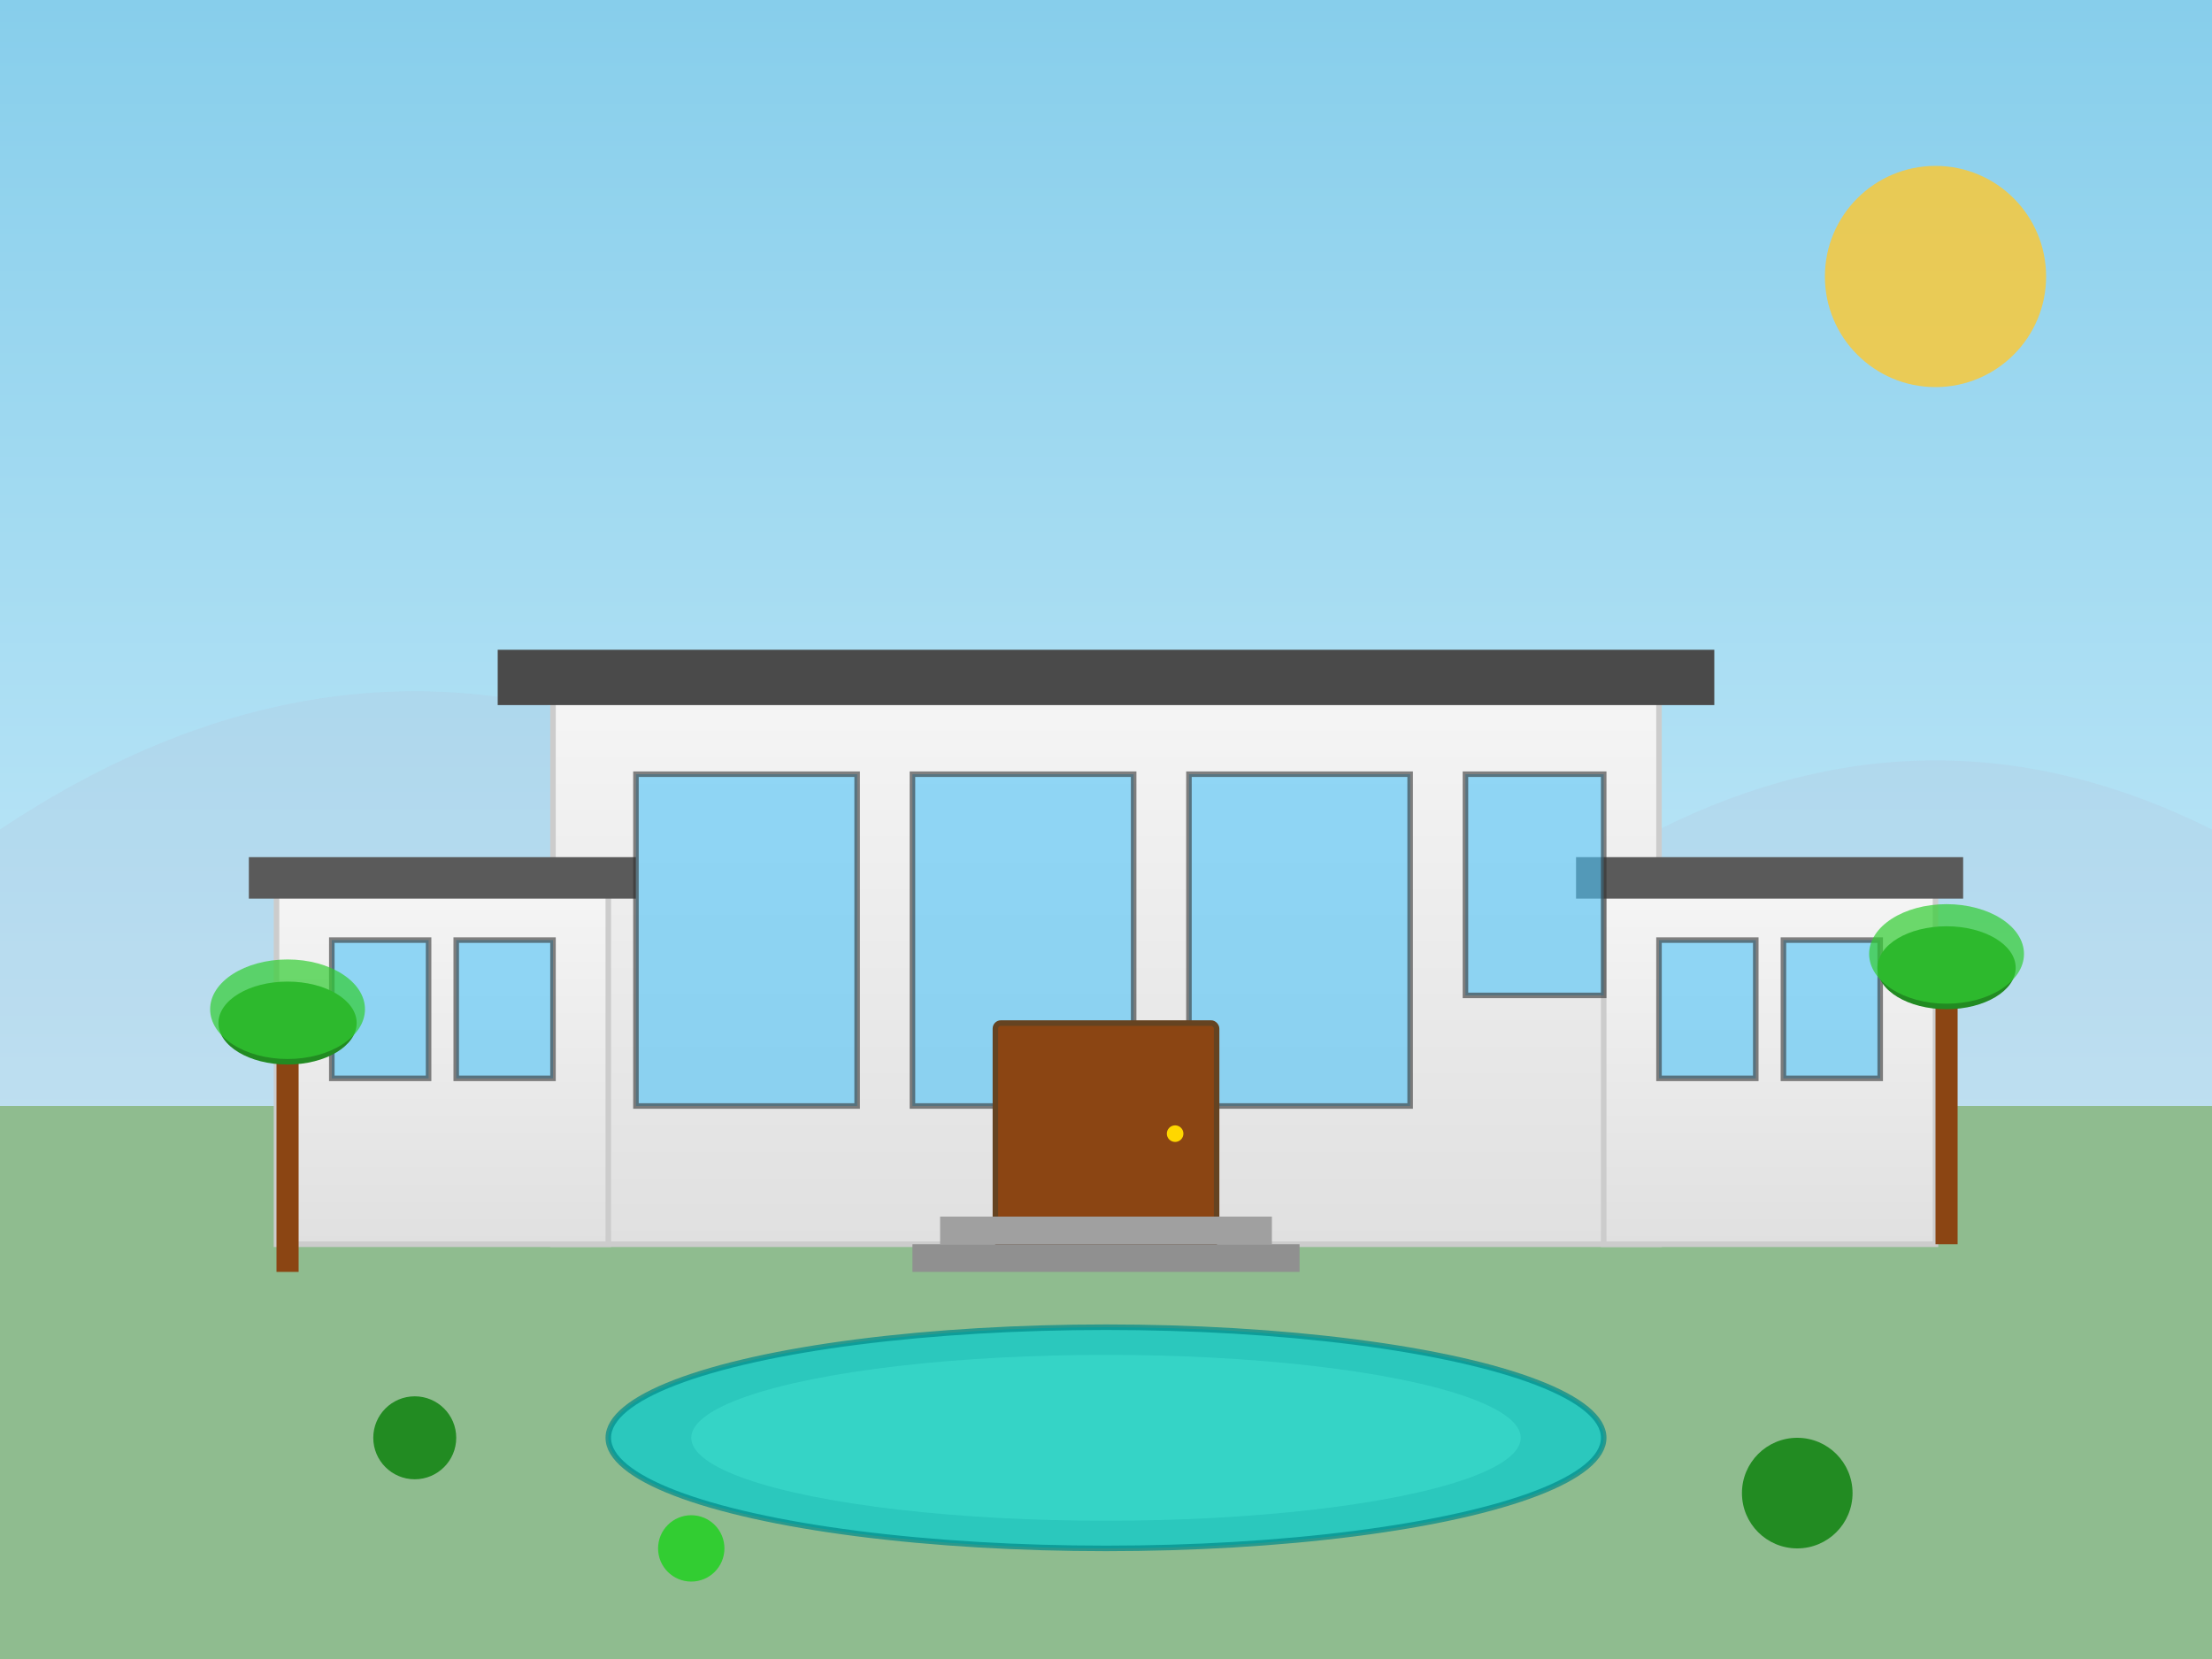 <svg xmlns="http://www.w3.org/2000/svg" viewBox="0 0 800 600" fill="none">
  <!-- Modern luxury villa for film production -->
  <defs>
    <linearGradient id="skyVilla" x1="0%" y1="0%" x2="0%" y2="100%">
      <stop offset="0%" style="stop-color:#87CEEB;stop-opacity:1" />
      <stop offset="100%" style="stop-color:#E0F6FF;stop-opacity:1" />
    </linearGradient>
    <linearGradient id="building" x1="0%" y1="0%" x2="0%" y2="100%">
      <stop offset="0%" style="stop-color:#f5f5f5;stop-opacity:1" />
      <stop offset="100%" style="stop-color:#e0e0e0;stop-opacity:1" />
    </linearGradient>
  </defs>
  
  <!-- Sky -->
  <rect width="800" height="600" fill="url(#skyVilla)"/>
  
  <!-- Sun -->
  <circle cx="700" cy="100" r="40" fill="#FDC830" opacity="0.8"/>
  
  <!-- Mountains background -->
  <path d="M 0 300 Q 150 200 300 300 Q 450 220 600 300 Q 700 250 800 300 L 800 600 L 0 600 Z" fill="#b0c4de" opacity="0.3"/>
  
  <!-- Ground -->
  <rect y="400" width="800" height="200" fill="#8FBC8F"/>
  
  <!-- Villa - main building -->
  <rect x="200" y="250" width="400" height="200" fill="url(#building)" stroke="#ccc" stroke-width="2"/>
  
  <!-- Roof modern flat -->
  <rect x="180" y="235" width="440" height="20" fill="#4a4a4a"/>
  
  <!-- Left wing -->
  <rect x="100" y="320" width="120" height="130" fill="url(#building)" stroke="#ccc" stroke-width="2"/>
  <rect x="90" y="310" width="140" height="15" fill="#5a5a5a"/>
  
  <!-- Right wing -->
  <rect x="580" y="320" width="120" height="130" fill="url(#building)" stroke="#ccc" stroke-width="2"/>
  <rect x="570" y="310" width="140" height="15" fill="#5a5a5a"/>
  
  <!-- Large windows main building -->
  <rect x="230" y="280" width="80" height="120" fill="#4FC3F7" opacity="0.6" stroke="#333" stroke-width="2"/>
  <rect x="330" y="280" width="80" height="120" fill="#4FC3F7" opacity="0.6" stroke="#333" stroke-width="2"/>
  <rect x="430" y="280" width="80" height="120" fill="#4FC3F7" opacity="0.6" stroke="#333" stroke-width="2"/>
  <rect x="530" y="280" width="50" height="80" fill="#4FC3F7" opacity="0.6" stroke="#333" stroke-width="2"/>
  
  <!-- Windows left wing -->
  <rect x="120" y="340" width="35" height="50" fill="#4FC3F7" opacity="0.6" stroke="#333" stroke-width="2"/>
  <rect x="165" y="340" width="35" height="50" fill="#4FC3F7" opacity="0.6" stroke="#333" stroke-width="2"/>
  
  <!-- Windows right wing -->
  <rect x="600" y="340" width="35" height="50" fill="#4FC3F7" opacity="0.6" stroke="#333" stroke-width="2"/>
  <rect x="645" y="340" width="35" height="50" fill="#4FC3F7" opacity="0.6" stroke="#333" stroke-width="2"/>
  
  <!-- Main entrance door -->
  <rect x="360" y="370" width="80" height="80" rx="2" fill="#8B4513" stroke="#654321" stroke-width="2"/>
  <circle cx="425" cy="410" r="3" fill="#FFD700"/>
  
  <!-- Steps -->
  <rect x="340" y="440" width="120" height="10" fill="#a0a0a0"/>
  <rect x="330" y="450" width="140" height="10" fill="#909090"/>
  
  <!-- Pool -->
  <ellipse cx="400" cy="520" rx="180" ry="40" fill="#00CED1" opacity="0.7" stroke="#008B8B" stroke-width="2"/>
  <ellipse cx="400" cy="520" rx="150" ry="30" fill="#40E0D0" opacity="0.5"/>
  
  <!-- Palm trees -->
  <g transform="translate(80, 380)">
    <rect x="20" y="0" width="8" height="80" fill="#8B4513"/>
    <ellipse cx="24" cy="-10" rx="25" ry="15" fill="#228B22"/>
    <ellipse cx="24" cy="-15" rx="28" ry="18" fill="#32CD32" opacity="0.7"/>
  </g>
  
  <g transform="translate(680, 360)">
    <rect x="20" y="0" width="8" height="90" fill="#8B4513"/>
    <ellipse cx="24" cy="-10" rx="25" ry="15" fill="#228B22"/>
    <ellipse cx="24" cy="-15" rx="28" ry="18" fill="#32CD32" opacity="0.7"/>
  </g>
  
  <!-- Garden elements -->
  <circle cx="150" cy="520" r="15" fill="#228B22"/>
  <circle cx="650" cy="540" r="20" fill="#228B22"/>
  <circle cx="250" cy="560" r="12" fill="#32CD32"/>
</svg>
